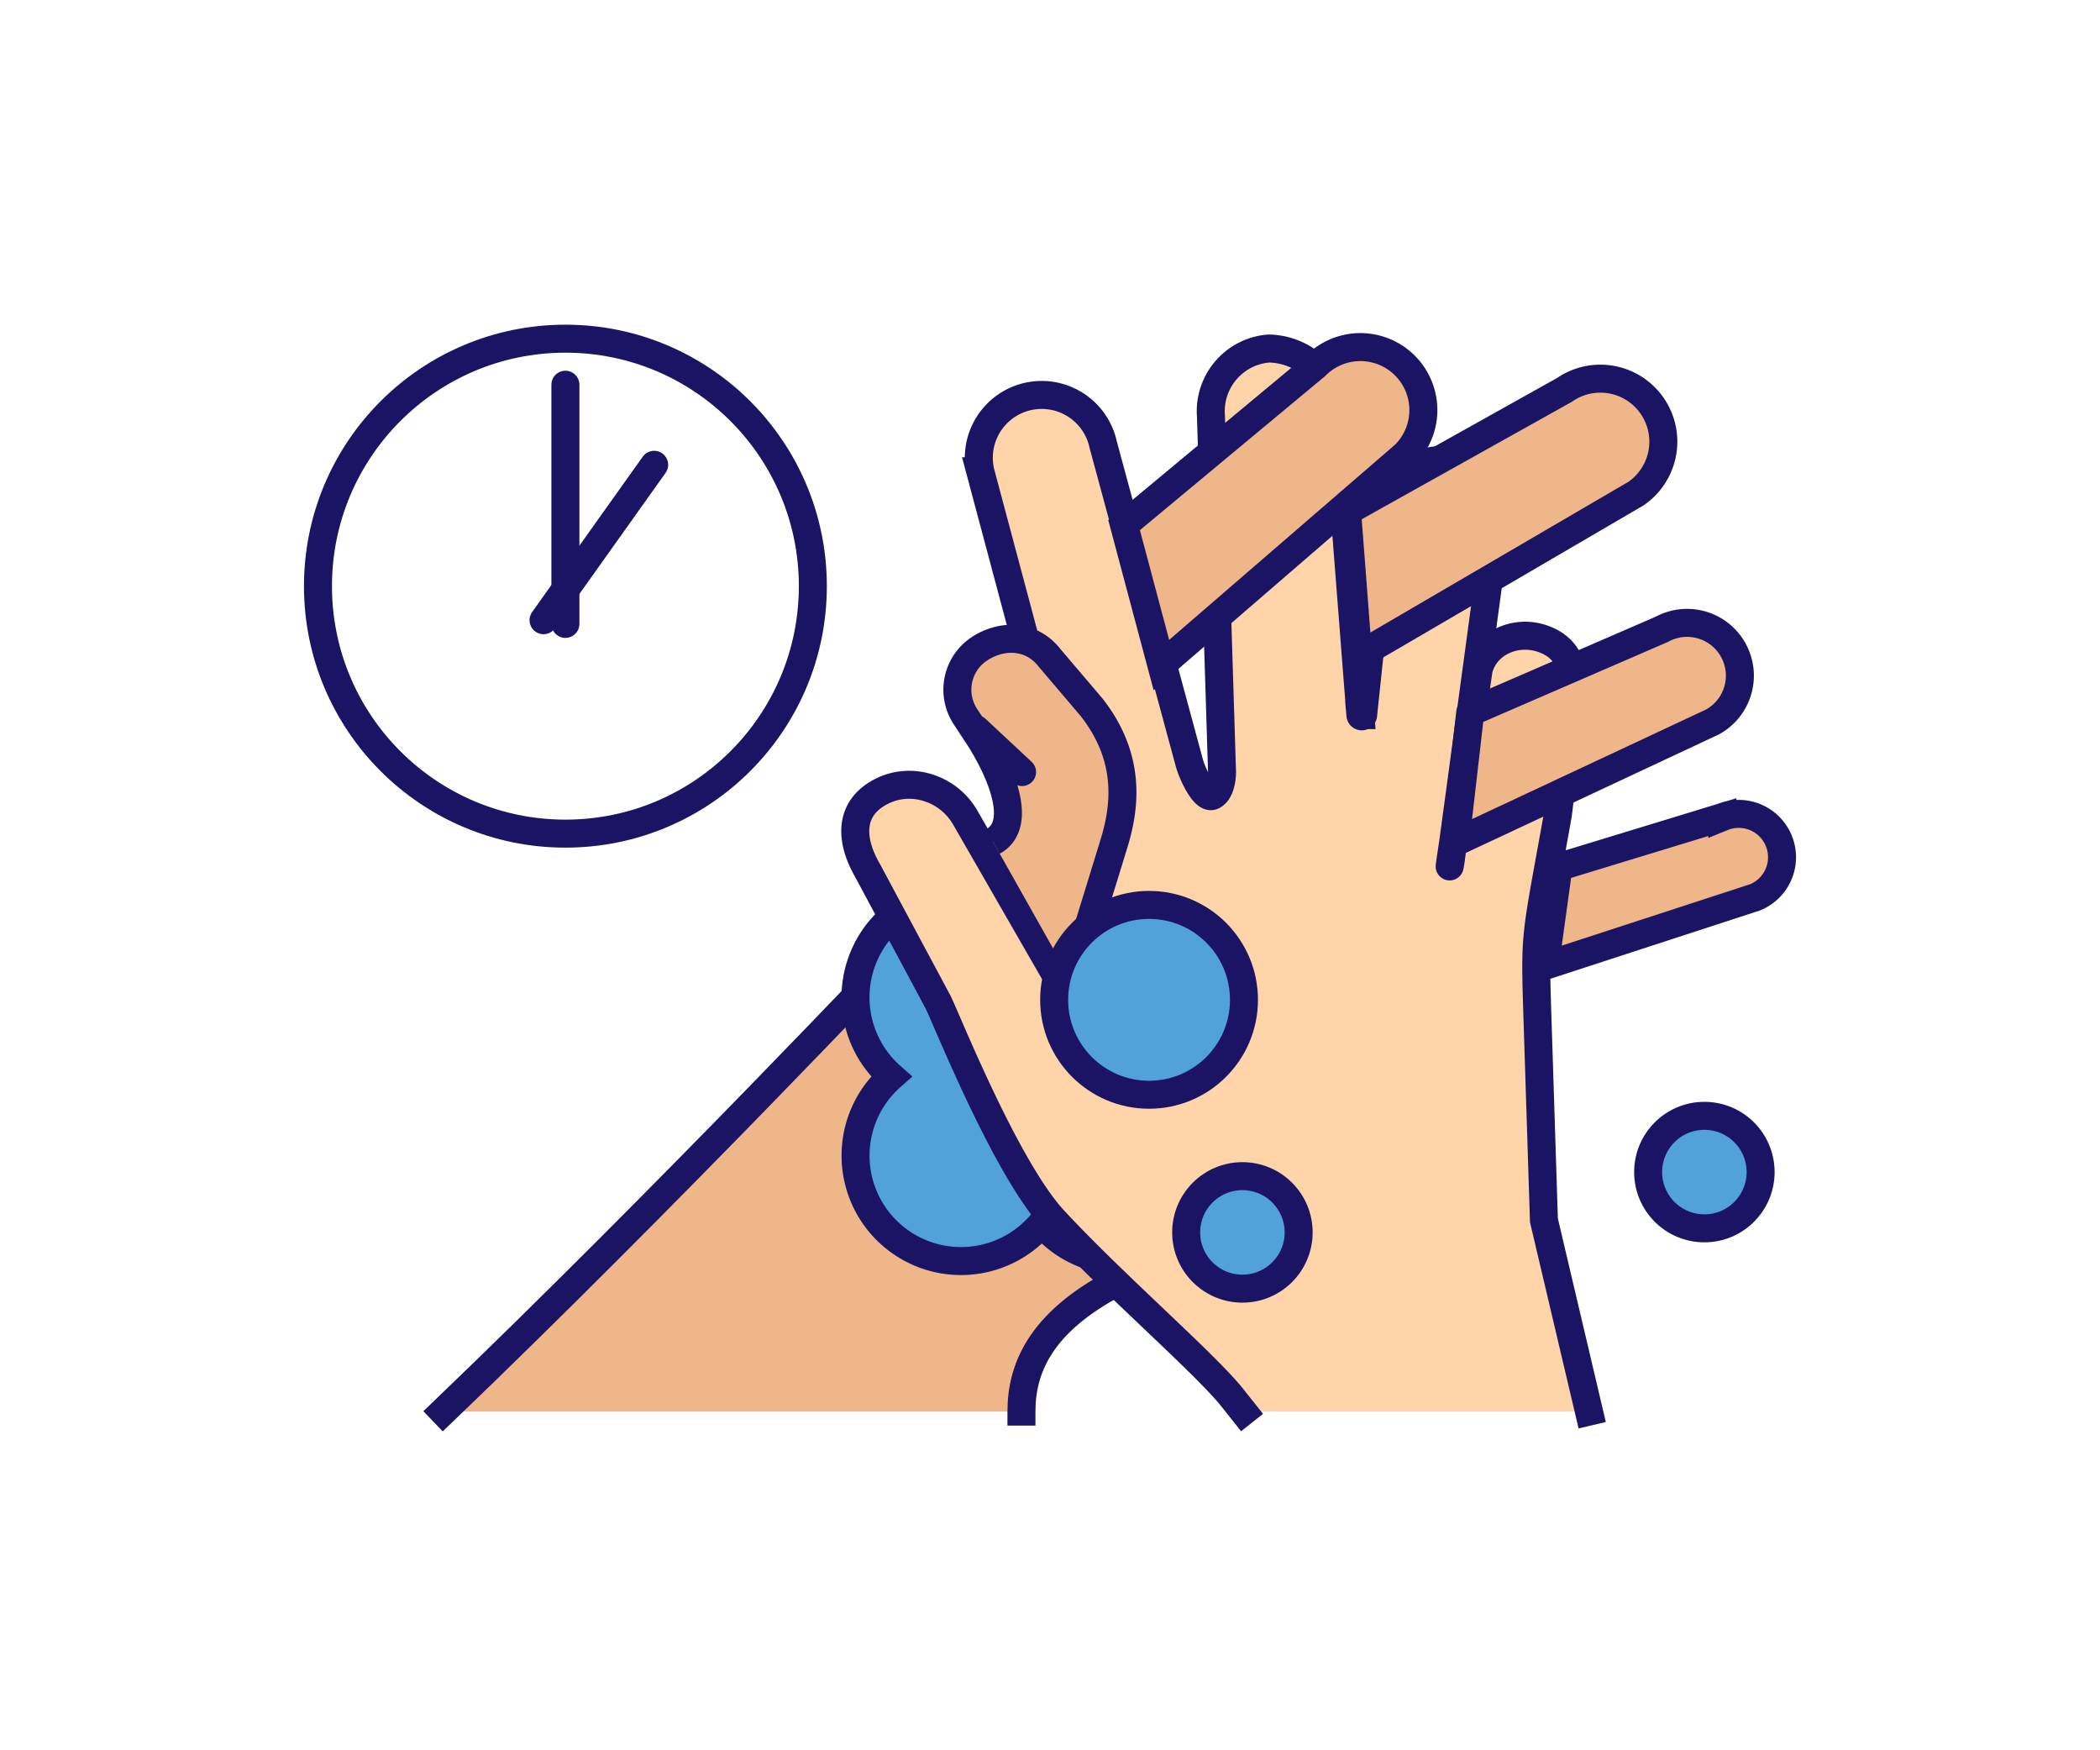 <svg id="Esiplaan" xmlns="http://www.w3.org/2000/svg" viewBox="0 0 600 500"><defs><style>.cls-1,.cls-4,.cls-5{fill:#efb789;}.cls-1,.cls-2,.cls-3,.cls-4,.cls-5,.cls-6,.cls-7{stroke:#1b1464;}.cls-1,.cls-3{stroke-linecap:square;}.cls-1,.cls-2,.cls-3,.cls-4,.cls-6{stroke-miterlimit:10;}.cls-1,.cls-2,.cls-3,.cls-4,.cls-5,.cls-6{stroke-width:7.997px;}.cls-2{fill:#51a2d9;}.cls-3{fill:#ffd4a9;}.cls-5,.cls-7{stroke-linejoin:round;}.cls-6,.cls-7{fill:none;stroke-linecap:round;}.cls-7{stroke-width:8px;}</style></defs><path class="cls-1" d="M126.61,403.249c62.604-59.978,131.911-133.284,131.911-133.284s89.3,81.303,60.351,96.471c-21.939,11.502-27.03,24.817-27.03,36.813"/><path class="cls-2" d="M340.676,307.524a30.122,30.122,0,1,0-43.014-41.933,30.123,30.123,0,1,0-43.014,41.933,30.122,30.122,0,1,0,43.014,41.933,30.123,30.123,0,1,0,43.014-41.933Z"/><path class="cls-3" d="M355.246,403.249c-1.026-1.293-2.053-2.572-3.039-3.825-5.238-6.664-19.38-19.513-33.334-32.988-6.211-5.984-12.369-12.089-17.7-17.833-14.168-15.261-31.495-59.471-33.321-62.644l-10.703-19.979-9.29-17.34c-5.105-8.85-5.278-17.78,3.905-22.512,8.597-4.438,19.193-.946,24.031,7.437l28.869,50.195a.613.613,0,0,0,1.133-.2c.96-4.612-.427-17.887-.626-29.589-.107-6.064-3.919-39.412-5.331-45.317l-19.766-74.026a18.21,18.21,0,0,1-.413-3.852,17.966,17.966,0,0,1,35.52-3.812l24.644,91.02c.72,2.666,4.198,10.569,6.664,9.33,2.666-1.333,2.666-6.598,2.666-6.664l-3.172-101.776c-.04-.48-.053-.946-.053-1.413A17.977,17.977,0,0,1,362.51,99.561a19.869,19.869,0,0,1,19.419,17.98l6.758,86.741a.388.388,0,0,0,.773,0l6.158-58.418a16.073,16.073,0,0,1,15.954-14.395,14.797,14.797,0,0,1,1.706.093A16.081,16.081,0,0,1,427.579,149.223l-12.342,91.06c-.027.147-.053.293-.067.44l-.706,5.251c-.64,3.825-.067-.093.706-5.251.013-.147.04-.293.067-.44.826-5.545,1.866-12.275,1.893-12.422l5.331-36.533c1.879-7.571,10.316-11.409,17.873-9.01,6.891,2.186,10.116,7.677,8.93,16.647l-4.145,33.681C438.455,269.965,438.455,265.26,439.348,293.063l1.773,55.539,12.875,54.646"/><path class="cls-4" d="M306.103,280.211l.079.028,12.076-39.197c3.034-9.862,5.301-24.173-6.424-39.052L299.968,188.037c-5.208-6.761-13.657-6.942-20.12-2.702A13.991,13.991,0,0,0,275.84,204.724l3.502,5.33c5.551,8.447,13.762,25.181,4.336,30.34"/><path class="cls-5" d="M467.35,141.049l-79.309,46.313-3.165-41.261,62.116-34.722a17.992,17.992,0,1,1,20.358,29.671Z"/><path class="cls-5" d="M489.286,206.238l-73.489,34.405,4.278-37.158L474.813,179.773a15.082,15.082,0,0,1,14.473,26.465Z"/><path class="cls-4" d="M501.453,256.339l-60.067,19.574,3.887-28.2,46.82-14.288a12.376,12.376,0,1,1,9.361,22.914Z"/><line class="cls-6" x1="278.909" y1="208.313" x2="292.015" y2="220.551"/><path class="cls-4" d="M401.322,129.95l-69.494,60.045L321.165,150.009l54.713-45.503a17.992,17.992,0,1,1,25.444,25.444Z"/><circle class="cls-2" cx="354.973" cy="352.058" r="16.068"/><circle class="cls-2" cx="486.964" cy="334.826" r="16.068"/><circle class="cls-2" cx="328.302" cy="285.619" r="27.115"/><circle class="cls-7" cx="161.545" cy="167.447" r="70.696"/><line class="cls-7" x1="161.545" y1="109.904" x2="161.545" y2="178.225"/><line class="cls-7" x1="186.9" y1="132.777" x2="155.297" y2="177.168"/></svg>